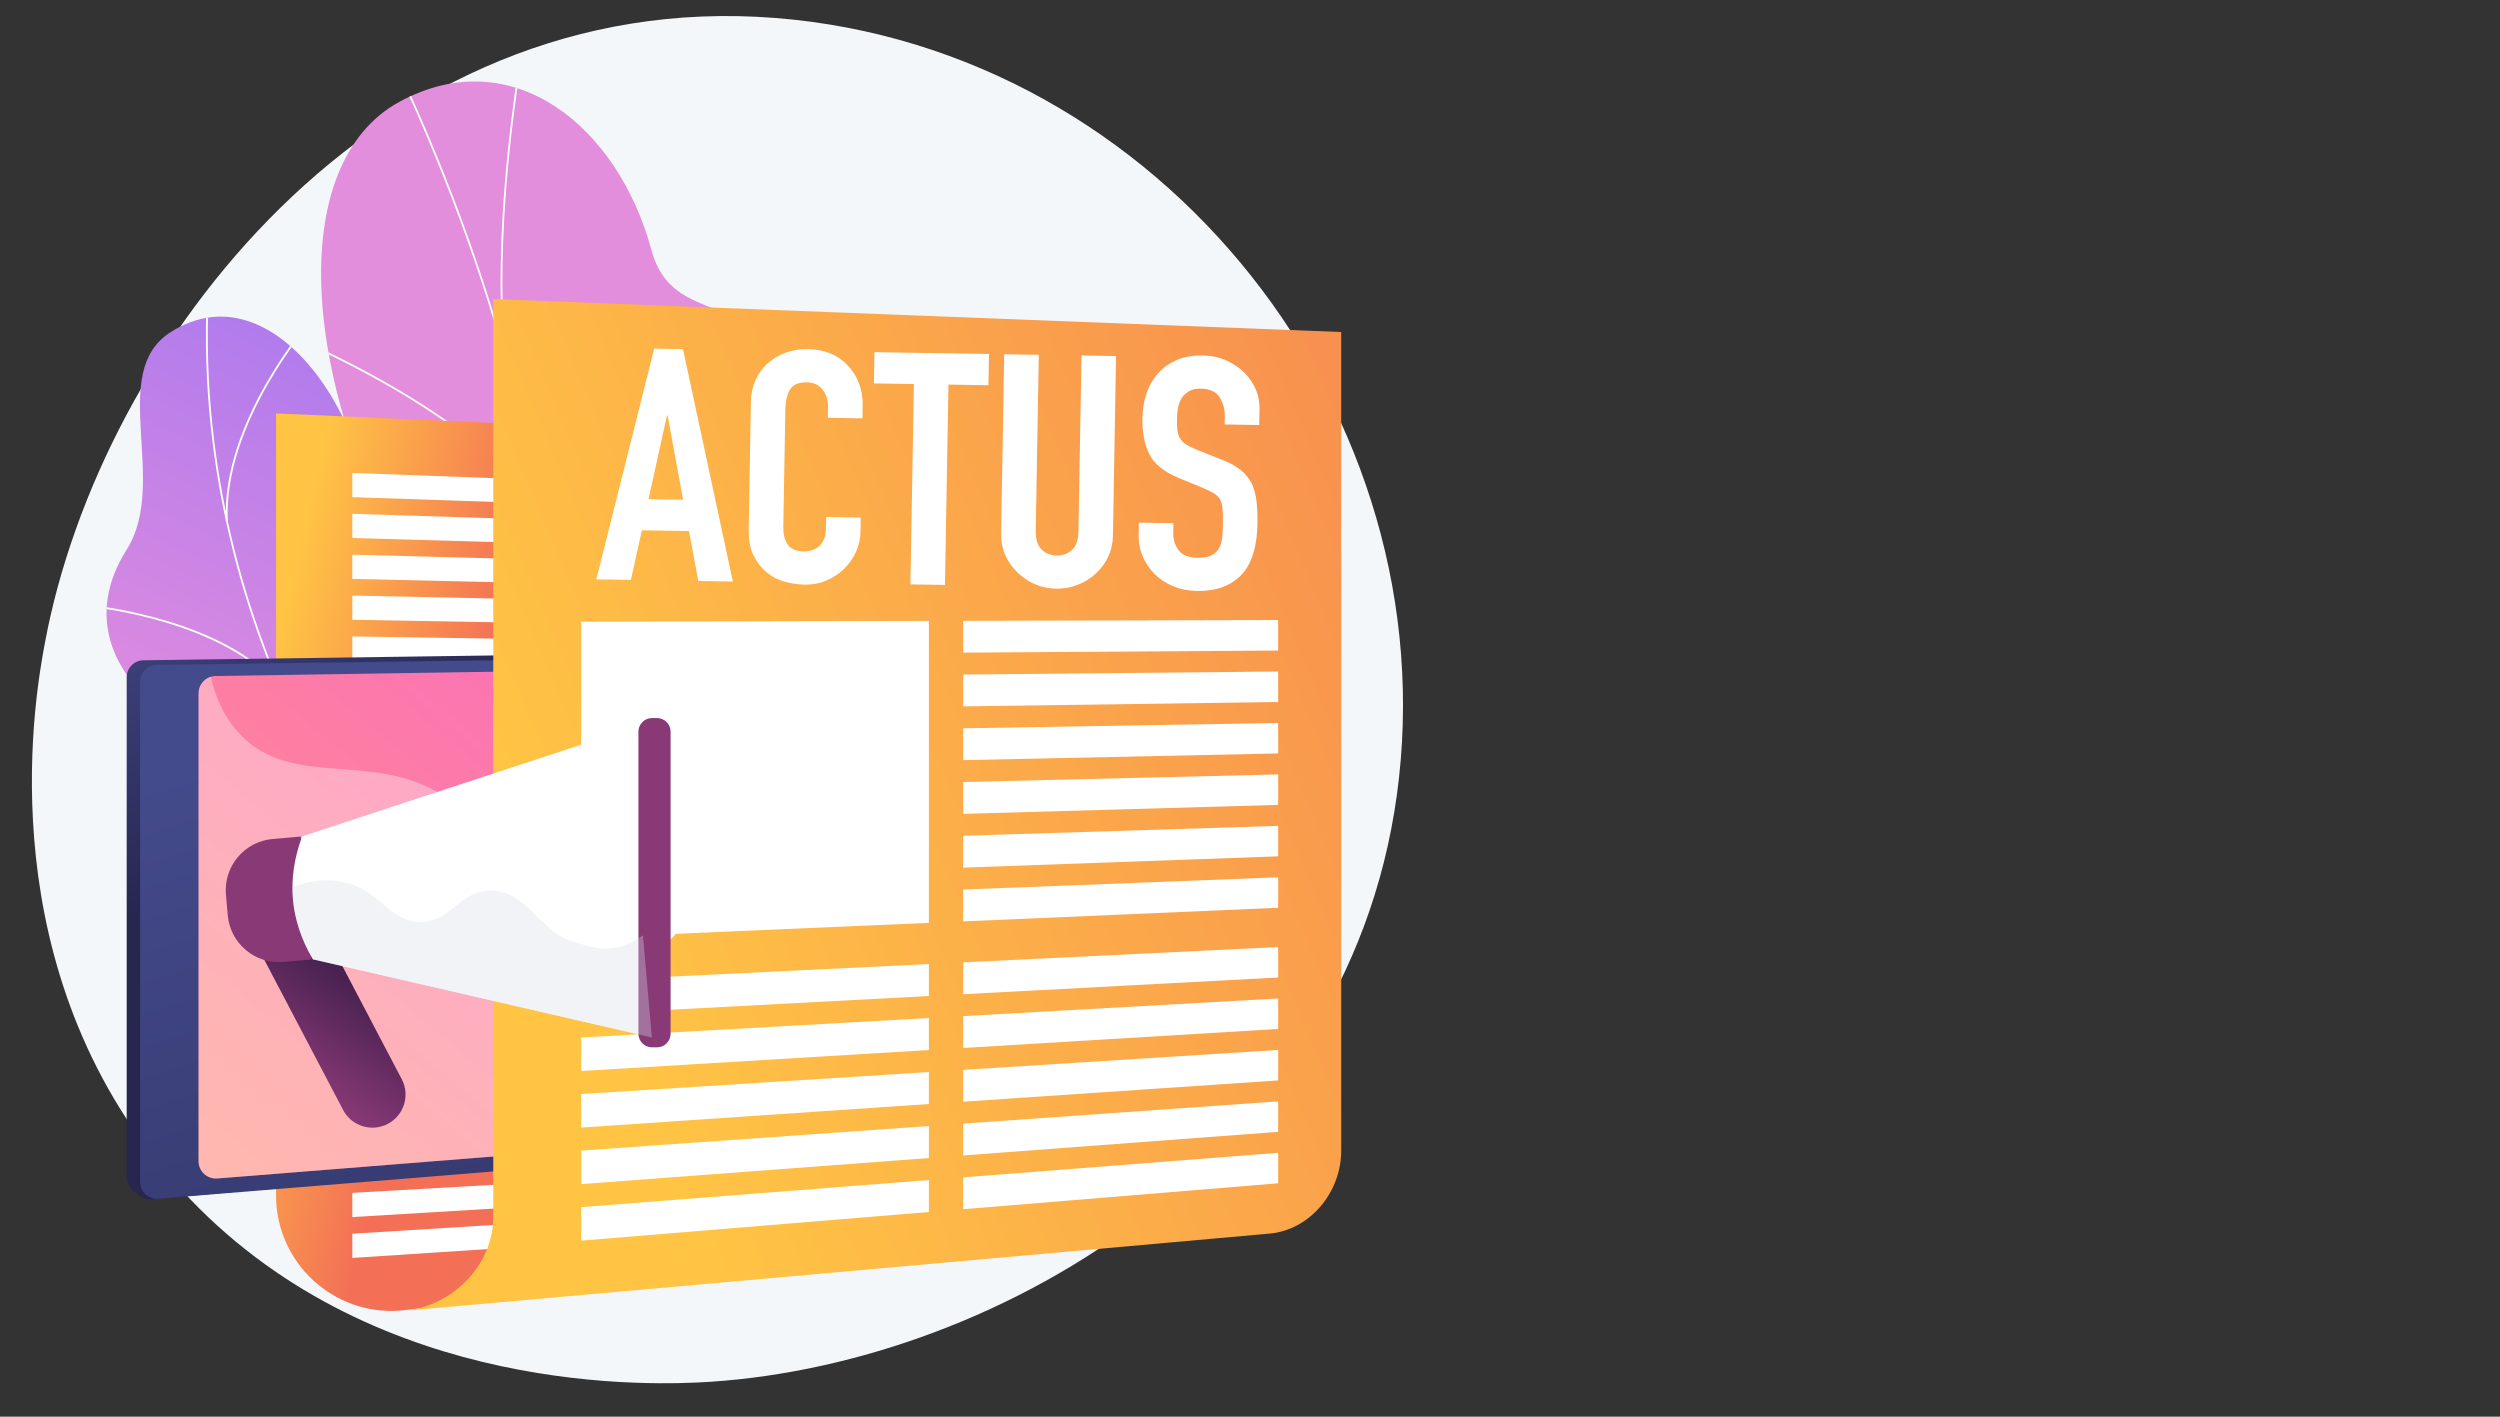 <?xml version="1.0" encoding="utf-8"?>
<!-- Generator: Adobe Illustrator 25.3.1, SVG Export Plug-In . SVG Version: 6.00 Build 0)  -->
<svg version="1.1" xmlns="http://www.w3.org/2000/svg" xmlns:xlink="http://www.w3.org/1999/xlink" x="0px" y="0px"
	 viewBox="0 0 1200 680" style="enable-background:new 0 0 1200 680;" xml:space="preserve">
<rect x="0" y="0" width="1200" height="680" fill="#333333" stroke="none"/>
<style type="text/css">
	.st0{fill:#F4F7FA;}
	.st1{fill:url(#SVGID_1_);}
	.st2{clip-path:url(#SVGID_3_);}
	.st3{fill:#FCFDFE;}
	.st4{fill:url(#SVGID_4_);}
	.st5{clip-path:url(#SVGID_6_);}
	.st6{fill:url(#SVGID_7_);}
	.st7{fill:#FFFFFF;}
	.st8{fill:url(#SVGID_8_);}
	.st9{fill:url(#SVGID_9_);}
	.st10{fill:url(#SVGID_10_);}
	.st11{fill:url(#SVGID_11_);}
	.st12{opacity:0.35;fill:#FFFFFF;}
	.st13{fill:url(#SVGID_12_);}
	.st14{fill:url(#SVGID_13_);}
	.st15{fill:url(#SVGID_14_);}
	.st16{fill:url(#SVGID_15_);}
	.st17{opacity:0.34;fill:#D8DEE8;}
</style>
<g id="Background">
</g>
<g id="Illustration">
	<g>
		<g>
			<path class="st0" d="M372.32,8.64C180.1-6.6,48.15,166.28,21.61,308.31c-4.24,22.67-27.33,146.24,53.15,248.27
				C160.07,664.73,296.11,665.4,334.79,663.6c138.06-6.45,311.19-103.98,335.69-281.9C695.6,199.37,558.05,23.35,372.32,8.64z"/>
			<g>
				<g>
					<g>
						<g>
							<g>
								
									<linearGradient id="SVGID_1_" gradientUnits="userSpaceOnUse" x1="796.315" y1="252.802" x2="847.311" y2="512.884" gradientTransform="matrix(0.99 0.143 -0.143 0.99 -478.449 -142.164)">
									<stop  offset="3.597120e-03" style="stop-color:#E38DDD"/>
									<stop  offset="1" style="stop-color:#9571F6"/>
								</linearGradient>
								<path class="st1" d="M220.57,449.66c-4.7,7.81-12.91,18.42-21.78,30.71l148.31,21.38c-16.62-45.15-40.03-92.56-5.16-171
									c16.37-36.81,59.89-101.54,41.93-144.67c-20.46-49.14-60.86-27.89-71.14-65.94c-16.06-59.47-66.72-100.82-121.1-71.22
									c-53.67,29.21-51.8,135.81,19.01,252.38C251.98,390.68,245.14,408.87,220.57,449.66z"/>
								<g>
									<defs>
										<path id="SVGID_2_" d="M341.94,330.75c16.37-36.81,59.89-101.54,41.93-144.67c-20.46-49.14-60.86-27.89-71.14-65.94
											c-16.06-59.47-66.72-100.82-121.1-71.22c-53.67,29.21-51.8,135.81,19.01,252.38c41.33,89.38,34.48,107.58,9.92,148.36
											C203.36,478.22,280.4,469.15,341.94,330.75z"/>
									</defs>
									<clipPath id="SVGID_3_">
										<use xlink:href="#SVGID_2_"  style="overflow:visible;"/>
									</clipPath>
									<g class="st2">
										<path class="st3" d="M276.7,482.83c1.06-19.48,1.07-37.9,1.08-57.41l0.01-6.5c-0.57-9.39-0.88-18.67-1.18-27.64
											c-0.68-20.26-1.32-39.39-4.76-59.71c-0.07-1.19-0.07-2.34-0.08-3.56c-0.03-4.36-0.05-8.87-2.58-13.17l-0.06-0.18
											C258.86,207.22,226.27,100.1,172.25-3.72l0.77-0.4c54.06,103.89,86.68,211.09,96.96,318.61c2.6,4.49,2.63,9.29,2.65,13.52
											c0.01,1.21,0.01,2.35,0.07,3.47c3.45,20.32,4.09,39.48,4.76,59.77c0.3,8.97,0.61,18.24,1.18,27.64l0,6.53
											c-0.01,19.52-0.02,37.95-1.08,57.45L276.7,482.83z"/>
										<path class="st3" d="M275.64,387.56c-0.98-50.81,25.78-111.19,48.4-152.89c24.5-45.16,49.56-78.76,49.81-79.09l0.7,0.52
											c-0.25,0.33-25.28,33.89-49.75,78.99c-22.57,41.61-49.27,101.83-48.29,152.45L275.64,387.56z"/>
										<path class="st3" d="M241.37,166.75c-4.05-53.86,4.17-111.32,6.88-130.21c0.52-3.61,0.86-6,0.84-6.46l0.87-0.03
											c0.02,0.52-0.25,2.4-0.85,6.61c-2.7,18.86-10.91,76.25-6.87,130.02L241.37,166.75z"/>
										<path class="st3" d="M260.8,252.86c-18.21-46.39-113.26-87.48-114.22-87.89l0.34-0.8c0.96,0.41,96.35,41.64,114.68,88.37
											L260.8,252.86z"/>
									</g>
								</g>
							</g>
							<g>
								
									<linearGradient id="SVGID_4_" gradientUnits="userSpaceOnUse" x1="664.049" y1="445.267" x2="767.061" y2="120.931" gradientTransform="matrix(0.99 0.143 -0.143 0.99 -478.449 -142.164)">
									<stop  offset="3.597120e-03" style="stop-color:#E38DDD"/>
									<stop  offset="1" style="stop-color:#9571F6"/>
								</linearGradient>
								<path class="st4" d="M179.07,283.06c-9.02,68.25,27.08,50.54,56.41,61.63c27.68,55.65,24.21,103.07-33.86,136.09
									l-56.93-17.1c-21.45-4.11-45.83-14.36-40.25-42.91c6.3-32.28,16.97-51.82-17.43-73.08c-34.4-21.26-45.96-52.66-26.32-83.66
									c20.67-32.62-9.24-84.92,20.94-104.42C134.21,125.64,188.47,211.98,179.07,283.06z"/>
								<g>
									<defs>
										<path id="SVGID_5_" d="M165.12,466.3c-20.53-1.73-68.24-6.75-60.67-45.53c6.3-32.28,16.97-51.82-17.43-73.08
											c-34.4-21.26-45.96-52.66-26.32-83.66c20.67-32.62-9.24-84.92,20.94-104.42c52.58-33.98,106.84,52.37,97.44,123.44
											c-9.4,71.07,30.14,48.92,60.01,63.16C279.86,365.65,181.7,467.7,165.12,466.3z"/>
									</defs>
									<clipPath id="SVGID_6_">
										<use xlink:href="#SVGID_5_"  style="overflow:visible;"/>
									</clipPath>
									<g class="st5">
										<path class="st3" d="M175.94,407.08c-20.46-30.08-37.25-62.65-49.91-96.8c-12.76-34.45-21.14-70.05-24.91-105.81
											c-2.16-20.51-2.79-41.18-1.88-61.43l0.89,0.04c-0.91,20.21-0.28,40.83,1.87,61.3c3.76,35.69,12.12,71.22,24.86,105.6
											c12.63,34.08,29.39,66.59,49.81,96.61L175.94,407.08z"/>
										<path class="st3" d="M99.04,437.46l-0.29-0.84c11.6-3.95,24.97-6.4,39.73-7.3c7.03-0.43,13.95-0.38,20.57,0.14l-0.07,0.89
											c-6.57-0.52-13.45-0.56-20.44-0.14C123.86,431.1,110.57,433.54,99.04,437.46z"/>
										<path class="st3" d="M134.56,331.36c-25.86-33.4-90.2-39.96-90.84-40.02l0.09-0.89c0.65,0.07,65.37,6.66,91.46,40.36
											L134.56,331.36z"/>
										<path class="st3" d="M108.44,250.16c-2.31-47.66,40.17-96.24,40.6-96.72l0.67,0.59c-0.43,0.48-42.66,48.79-40.37,96.09
											L108.44,250.16z"/>
									</g>
								</g>
							</g>
						</g>
					</g>
				</g>
				<g>
					<g>
						<linearGradient id="SVGID_7_" gradientUnits="userSpaceOnUse" x1="115.964" y1="382.423" x2="218.548" y2="406.096">
							<stop  offset="0" style="stop-color:#FFC444"/>
							<stop  offset="0.996" style="stop-color:#F36F56"/>
						</linearGradient>
						<path class="st6" d="M367.81,609.23L191.95,629.1c-32.11,2.34-59.45-23.08-59.45-55.27V198.44l235.32,10.41V609.23z"/>
						<g>
							<g>
								<polygon class="st7" points="294.95,242.88 169.11,238.63 169.11,227.01 294.95,231.65 								"/>
								<polygon class="st7" points="294.95,261.83 169.11,258.25 169.11,246.63 294.95,250.6 								"/>
								<polygon class="st7" points="294.95,280.77 169.11,277.87 169.11,266.25 294.95,269.55 								"/>
								<polygon class="st7" points="294.95,299.72 169.11,297.49 169.11,285.87 294.95,288.5 								"/>
								<polygon class="st7" points="294.95,318.67 169.11,317.11 169.11,305.49 294.95,307.45 								"/>
							</g>
							<g>
								<polygon class="st7" points="294.95,344.35 169.11,343.7 169.11,332.07 294.95,333.12 								"/>
								<polygon class="st7" points="294.95,363.3 169.11,363.32 169.11,351.69 294.95,352.07 								"/>
								<polygon class="st7" points="294.95,382.24 169.11,382.94 169.11,371.31 294.95,371.02 								"/>
								<polygon class="st7" points="294.95,401.19 169.11,402.55 169.11,390.93 294.95,389.97 								"/>
								<polygon class="st7" points="294.95,420.14 169.11,422.17 169.11,410.55 294.95,408.91 								"/>
							</g>
							<g>
								<polygon class="st7" points="294.95,451.01 169.11,454.14 169.11,442.51 294.95,439.78 								"/>
								<polygon class="st7" points="294.95,469.96 169.11,473.76 169.11,462.13 294.95,458.73 								"/>
								<polygon class="st7" points="294.95,488.9 169.11,493.37 169.11,481.75 294.95,477.68 								"/>
								<polygon class="st7" points="294.95,507.85 169.11,512.99 169.11,501.37 294.95,496.63 								"/>
								<polygon class="st7" points="294.95,526.8 169.11,532.61 169.11,520.99 294.95,515.57 								"/>
							</g>
							<g>
								<polygon class="st7" points="294.95,557.67 169.11,564.58 169.11,552.95 294.95,546.44 								"/>
								<polygon class="st7" points="294.95,576.62 169.11,584.19 169.11,572.57 294.95,565.39 								"/>
								<polygon class="st7" points="294.95,595.56 169.11,603.81 169.11,592.19 294.95,584.34 								"/>
							</g>
						</g>
					</g>
					<g>
						<linearGradient id="SVGID_8_" gradientUnits="userSpaceOnUse" x1="109.715" y1="235.772" x2="187.914" y2="369.17">
							<stop  offset="0" style="stop-color:#444B8C"/>
							<stop  offset="0.996" style="stop-color:#26264F"/>
						</linearGradient>
						<path class="st8" d="M389.34,547.09L72.33,575.7c-4.73,0.39-11.52-5.87-11.52-10.62V325.06c0-4.44,3.57-8.06,8.01-8.12
							l319.75-4.42c4.53-0.06,13.09,3.28,13.09,7.81l-4.86,218.66C396.81,543.22,393.56,546.74,389.34,547.09z"/>
						<linearGradient id="SVGID_9_" gradientUnits="userSpaceOnUse" x1="198.721" y1="331.62" x2="363.399" y2="843.134">
							<stop  offset="0" style="stop-color:#444B8C"/>
							<stop  offset="0.996" style="stop-color:#26264F"/>
						</linearGradient>
						<path class="st9" d="M395.78,549.3L76.04,575.4c-4.73,0.39-8.79-3.35-8.79-8.1V327.28c0-4.44,3.57-8.06,8.01-8.12l319.75-4.42
							c4.53-0.06,8.24,3.59,8.24,8.12v218.35C403.25,545.44,400,548.96,395.78,549.3z"/>
						<linearGradient id="SVGID_10_" gradientUnits="userSpaceOnUse" x1="128.642" y1="566.489" x2="324.584" y2="331.886">
							<stop  offset="0" style="stop-color:#FF9085"/>
							<stop  offset="1" style="stop-color:#FB6FBB"/>
						</linearGradient>
						<path class="st10" d="M104.29,565.66l270.84-21.57c4.32-0.34,7.66-3.95,7.66-8.29V328.64c0-4.64-3.8-8.39-8.45-8.32
							l-270.84,4.16c-4.54,0.07-8.19,3.77-8.19,8.32v224.57C95.31,562.22,99.45,566.04,104.29,565.66z"/>
						<linearGradient id="SVGID_11_" gradientUnits="userSpaceOnUse" x1="417.226" y1="382.703" x2="384.972" y2="442.813">
							<stop  offset="0" style="stop-color:#444B8C"/>
							<stop  offset="0.996" style="stop-color:#26264F"/>
						</linearGradient>
						<path class="st11" d="M394.09,439.15L394.09,439.15c-1.56,0-2.83-1.27-2.83-2.83v-21c0-1.56,1.27-2.83,2.83-2.83l0,0
							c1.56,0,2.83,1.27,2.83,2.83v21C396.93,437.88,395.66,439.15,394.09,439.15z"/>
						<path class="st12" d="M334.97,497.94c-24.67-21.52-44.44-13.1-70.53-34.96c-32.39-27.14-16.26-52.16-44.77-76.05
							c-35.65-29.88-78.74-5.64-105.49-35.57c-7-7.83-10.9-17.16-12.95-26.51c-3.42,1.03-5.91,4.21-5.91,7.96v224.57
							c0,4.85,4.14,8.68,8.98,8.29l259.35-20.65C358.89,528.92,350.45,511.44,334.97,497.94z"/>
					</g>
					<g>
						<linearGradient id="SVGID_12_" gradientUnits="userSpaceOnUse" x1="269.43" y1="434.382" x2="944.403" y2="146.088">
							<stop  offset="0" style="stop-color:#FFC444"/>
							<stop  offset="0.996" style="stop-color:#F36F56"/>
						</linearGradient>
						<path class="st13" d="M643.78,552.3c0,20.3-15.28,38.12-34.33,39.82l-415.89,37.13l0,0c23.99-2.14,43.22-22.31,43.22-45.08
							V143.54l407,15.83V552.3z"/>
						<g>
							<polygon class="st7" points="613.52,312.26 462.34,313.26 462.34,297.98 613.52,297.63 							"/>
							<g>
								<polygon class="st7" points="445.87,442.97 278.96,450.17 278.96,298.4 445.87,298.02 								"/>
								<polygon class="st7" points="613.52,336.95 462.34,339.06 462.34,323.78 613.52,322.32 								"/>
								<polygon class="st7" points="613.52,361.65 462.34,364.86 462.34,349.58 613.52,347.02 								"/>
								<polygon class="st7" points="613.52,386.34 462.34,390.66 462.34,375.37 613.52,371.71 								"/>
								<polygon class="st7" points="613.52,411.04 462.34,416.46 462.34,401.17 613.52,396.41 								"/>
								<polygon class="st7" points="613.52,435.73 462.34,442.26 462.34,426.97 613.52,421.1 								"/>
								<polygon class="st7" points="613.52,469.2 462.34,477.22 462.34,461.93 613.52,454.57 								"/>
								<polygon class="st7" points="613.52,493.89 462.34,503.02 462.34,487.73 613.52,479.26 								"/>
								<polygon class="st7" points="613.52,518.59 462.34,528.81 462.34,513.53 613.52,503.96 								"/>
								<polygon class="st7" points="613.52,543.28 462.34,554.61 462.34,539.33 613.52,528.65 								"/>
								<polygon class="st7" points="613.52,567.98 462.34,580.41 462.34,565.13 613.52,553.35 								"/>
								<polygon class="st7" points="445.87,478.09 278.96,486.94 278.96,470.87 445.87,462.73 								"/>
								<polygon class="st7" points="445.87,504.01 278.96,514.08 278.96,498 445.87,488.65 								"/>
								<polygon class="st7" points="445.87,529.93 278.96,541.22 278.96,525.14 445.87,514.57 								"/>
								<polygon class="st7" points="445.87,555.85 278.96,568.36 278.96,552.28 445.87,540.49 								"/>
								<polygon class="st7" points="445.87,581.76 278.96,595.49 278.96,579.42 445.87,566.41 								"/>
							</g>
						</g>
					</g>
				</g>
				<g>
					<path class="st7" d="M333.32,422.7c-0.68,19.78-13.01,35.41-27.56,34.92c-14.55-0.5-25.53-24.5-24.86-44.28
						c0.68-19.78,12.76-27.84,27.3-27.35C322.75,386.48,333.99,402.92,333.32,422.7z"/>
					
						<linearGradient id="SVGID_13_" gradientUnits="userSpaceOnUse" x1="283.953" y1="486.805" x2="235.556" y2="543.881" gradientTransform="matrix(0.996 -0.087 0.087 0.996 -146.959 -7.308)">
						<stop  offset="0" style="stop-color:#311944"/>
						<stop  offset="1" style="stop-color:#893976"/>
					</linearGradient>
					<path class="st14" d="M180.16,541.22c-6.19,0.54-12.4-2.6-15.47-8.45l-44.04-83.9c-4.08-7.77-1.09-17.38,6.69-21.46
						c7.77-4.08,17.38-1.09,21.46,6.69l44.04,83.9c4.08,7.77,1.09,17.38-6.69,21.46C184.23,540.46,182.2,541.04,180.16,541.22z"/>
					
						<linearGradient id="SVGID_14_" gradientUnits="userSpaceOnUse" x1="232.781" y1="560.302" x2="234.201" y2="514.886" gradientTransform="matrix(0.996 -0.087 0.087 0.996 -146.959 -7.308)">
						<stop  offset="0" style="stop-color:#311944"/>
						<stop  offset="1" style="stop-color:#893976"/>
					</linearGradient>
					<path class="st15" d="M149.55,460.55l-13.49,1.18c-13.58,1.19-25.55-8.86-26.74-22.44l-0.86-9.84
						c-1.19-13.58,8.86-25.55,22.44-26.74l13.49-1.18L149.55,460.55z"/>
					<path class="st7" d="M145.03,401.47c-7.61,20.49-5.89,40.17,5.17,59.02l162.71,37.49l-5.48-149.9L145.03,401.47z"/>
					
						<linearGradient id="SVGID_15_" gradientUnits="userSpaceOnUse" x1="370.902" y1="479.493" x2="360.926" y2="470.942" gradientTransform="matrix(1 0 0 1 -1.588 -8.531)">
						<stop  offset="0" style="stop-color:#311944"/>
						<stop  offset="1" style="stop-color:#893976"/>
					</linearGradient>
					<path class="st16" d="M315.34,502.73h-2.35c-3.62,0-6.55-2.93-6.55-6.55V351.21c0-3.62,2.93-6.55,6.55-6.55h2.35
						c3.62,0,6.55,2.93,6.55,6.55v144.96C321.9,499.79,318.96,502.73,315.34,502.73z"/>
					<path class="st17" d="M275.38,452.1c-15.86-4.03-22.62-25.59-40.95-24.56c-14.63,0.82-17.86,14.98-32.55,15
						c-15.26,0.02-19.19-15.26-36.95-19.15c-8.18-1.79-16.53-0.57-24.56,2.33c-0.08,11.88,3.19,23.48,9.82,34.77l162.71,37.49
						l-4.29-49.03C294.03,459.65,282.98,454.03,275.38,452.1z"/>
				</g>
			</g>
		</g>
		<g>
			<path class="st7" d="M286.23,278.09l27.79-110.74l13.82,0.22l23.93,111.56l-16.59-0.27l-4.46-23.96l-22.61-0.36l-5.29,23.81
				L286.23,278.09z M327.89,239.88l-7.43-40.41l-0.33-0.01l-8.83,40.15L327.89,239.88z"/>
			<path class="st7" d="M413.15,248.42l-0.12,6.87c-0.06,3.43-0.79,6.68-2.2,9.72c-1.41,3.05-3.33,5.75-5.75,8.11
				c-2.43,2.36-5.25,4.21-8.48,5.56c-3.22,1.35-6.68,2-10.36,1.94c-3.15-0.05-6.34-0.52-9.57-1.4c-3.24-0.88-6.14-2.39-8.71-4.51
				c-2.57-2.12-4.66-4.84-6.28-8.14c-1.63-3.31-2.39-7.51-2.3-12.61l1.06-61.19c0.06-3.64,0.77-7.01,2.13-10.12
				c1.36-3.1,3.24-5.78,5.67-8.03c2.42-2.25,5.3-4,8.63-5.25c3.33-1.25,7-1.84,11.01-1.78c7.81,0.12,14.11,2.67,18.9,7.64
				c2.34,2.43,4.16,5.3,5.46,8.6c1.3,3.3,1.91,6.88,1.85,10.73l-0.11,6.24l-16.59-0.27l0.09-5.31c0.05-3.12-0.82-5.84-2.62-8.16
				c-1.81-2.32-4.28-3.5-7.42-3.55c-4.12-0.07-6.88,1.11-8.28,3.54c-1.4,2.42-2.13,5.51-2.19,9.26l-0.99,56.82
				c-0.06,3.23,0.63,5.94,2.05,8.15c1.43,2.21,4.03,3.34,7.83,3.4c1.08,0.02,2.25-0.14,3.51-0.49c1.25-0.34,2.43-0.92,3.53-1.74
				c0.99-0.82,1.82-1.95,2.5-3.4c0.68-1.45,1.03-3.26,1.07-5.45l0.09-5.46L413.15,248.42z"/>
			<path class="st7" d="M437,280.5l1.67-96.16l-19.19-0.31l0.26-14.99l54.97,0.88l-0.26,14.99l-19.19-0.31l-1.67,96.16L437,280.5z"
				/>
			<path class="st7" d="M535.7,170.9l-1.49,86.17c-0.06,3.64-0.8,6.99-2.21,10.04c-1.41,3.05-3.38,5.75-5.92,8.1
				c-2.54,2.36-5.44,4.18-8.72,5.48c-3.28,1.3-6.76,1.92-10.44,1.86c-3.69-0.06-7.12-0.79-10.29-2.19c-3.18-1.4-5.99-3.32-8.44-5.76
				c-2.45-2.43-4.36-5.2-5.71-8.29c-1.36-3.09-2-6.46-1.94-10.1l1.49-86.17l16.59,0.27l-1.47,84.61c-0.07,3.96,0.86,6.88,2.78,8.79
				c1.92,1.9,4.34,2.88,7.27,2.93s5.38-0.85,7.37-2.69c1.98-1.84,3.01-4.74,3.08-8.7l1.47-84.61L535.7,170.9z"/>
			<path class="st7" d="M604.43,204.01l-16.59-0.27l0.06-3.59c0.06-3.64-0.78-6.81-2.52-9.49c-1.74-2.68-4.73-4.06-8.96-4.12
				c-2.28-0.04-4.13,0.35-5.55,1.16c-1.42,0.81-2.58,1.83-3.47,3.07c-0.89,1.34-1.51,2.86-1.87,4.58c-0.35,1.71-0.55,3.5-0.58,5.38
				c-0.04,2.19,0.01,4.01,0.15,5.47c0.14,1.46,0.52,2.77,1.15,3.92c0.63,1.16,1.56,2.16,2.79,3.01c1.23,0.85,2.92,1.71,5.08,2.58
				l12.6,5.04c3.66,1.41,6.62,3.05,8.86,4.9c2.25,1.86,4,3.99,5.26,6.41c1.15,2.52,1.91,5.37,2.29,8.55
				c0.38,3.18,0.53,6.8,0.46,10.86c-0.08,4.68-0.64,9.02-1.69,13.01c-1.05,3.99-2.68,7.37-4.89,10.15
				c-2.33,2.88-5.35,5.12-9.06,6.73c-3.72,1.6-8.23,2.37-13.54,2.28c-4.01-0.06-7.74-0.8-11.19-2.21c-3.45-1.41-6.4-3.33-8.85-5.76
				c-2.45-2.43-4.38-5.25-5.79-8.45c-1.41-3.2-2.08-6.67-2.02-10.42l0.1-5.93l16.59,0.27l-0.09,5c-0.05,2.91,0.8,5.56,2.55,7.93
				c1.75,2.37,4.74,3.59,8.97,3.66c2.82,0.05,5.02-0.31,6.61-1.07c1.58-0.76,2.82-1.85,3.72-3.3c0.89-1.44,1.44-3.18,1.64-5.2
				c0.2-2.03,0.32-4.29,0.36-6.79c0.05-2.91-0.02-5.31-0.2-7.19c-0.19-1.88-0.59-3.39-1.22-4.55c-0.74-1.16-1.73-2.11-2.96-2.86
				c-1.23-0.75-2.88-1.55-4.92-2.42l-11.79-4.87c-7.11-2.92-11.84-6.72-14.2-11.39c-2.36-4.67-3.48-10.49-3.36-17.46
				c0.07-4.16,0.74-8.11,1.99-11.84c1.26-3.73,3.1-6.92,5.54-9.59c2.32-2.67,5.26-4.78,8.81-6.34c3.55-1.56,7.77-2.3,12.65-2.22
				c4.12,0.07,7.88,0.86,11.27,2.37c3.39,1.51,6.31,3.48,8.76,5.92c4.9,5.08,7.3,10.84,7.18,17.29L604.43,204.01z"/>
		</g>
	</g>
</g>
</svg>
